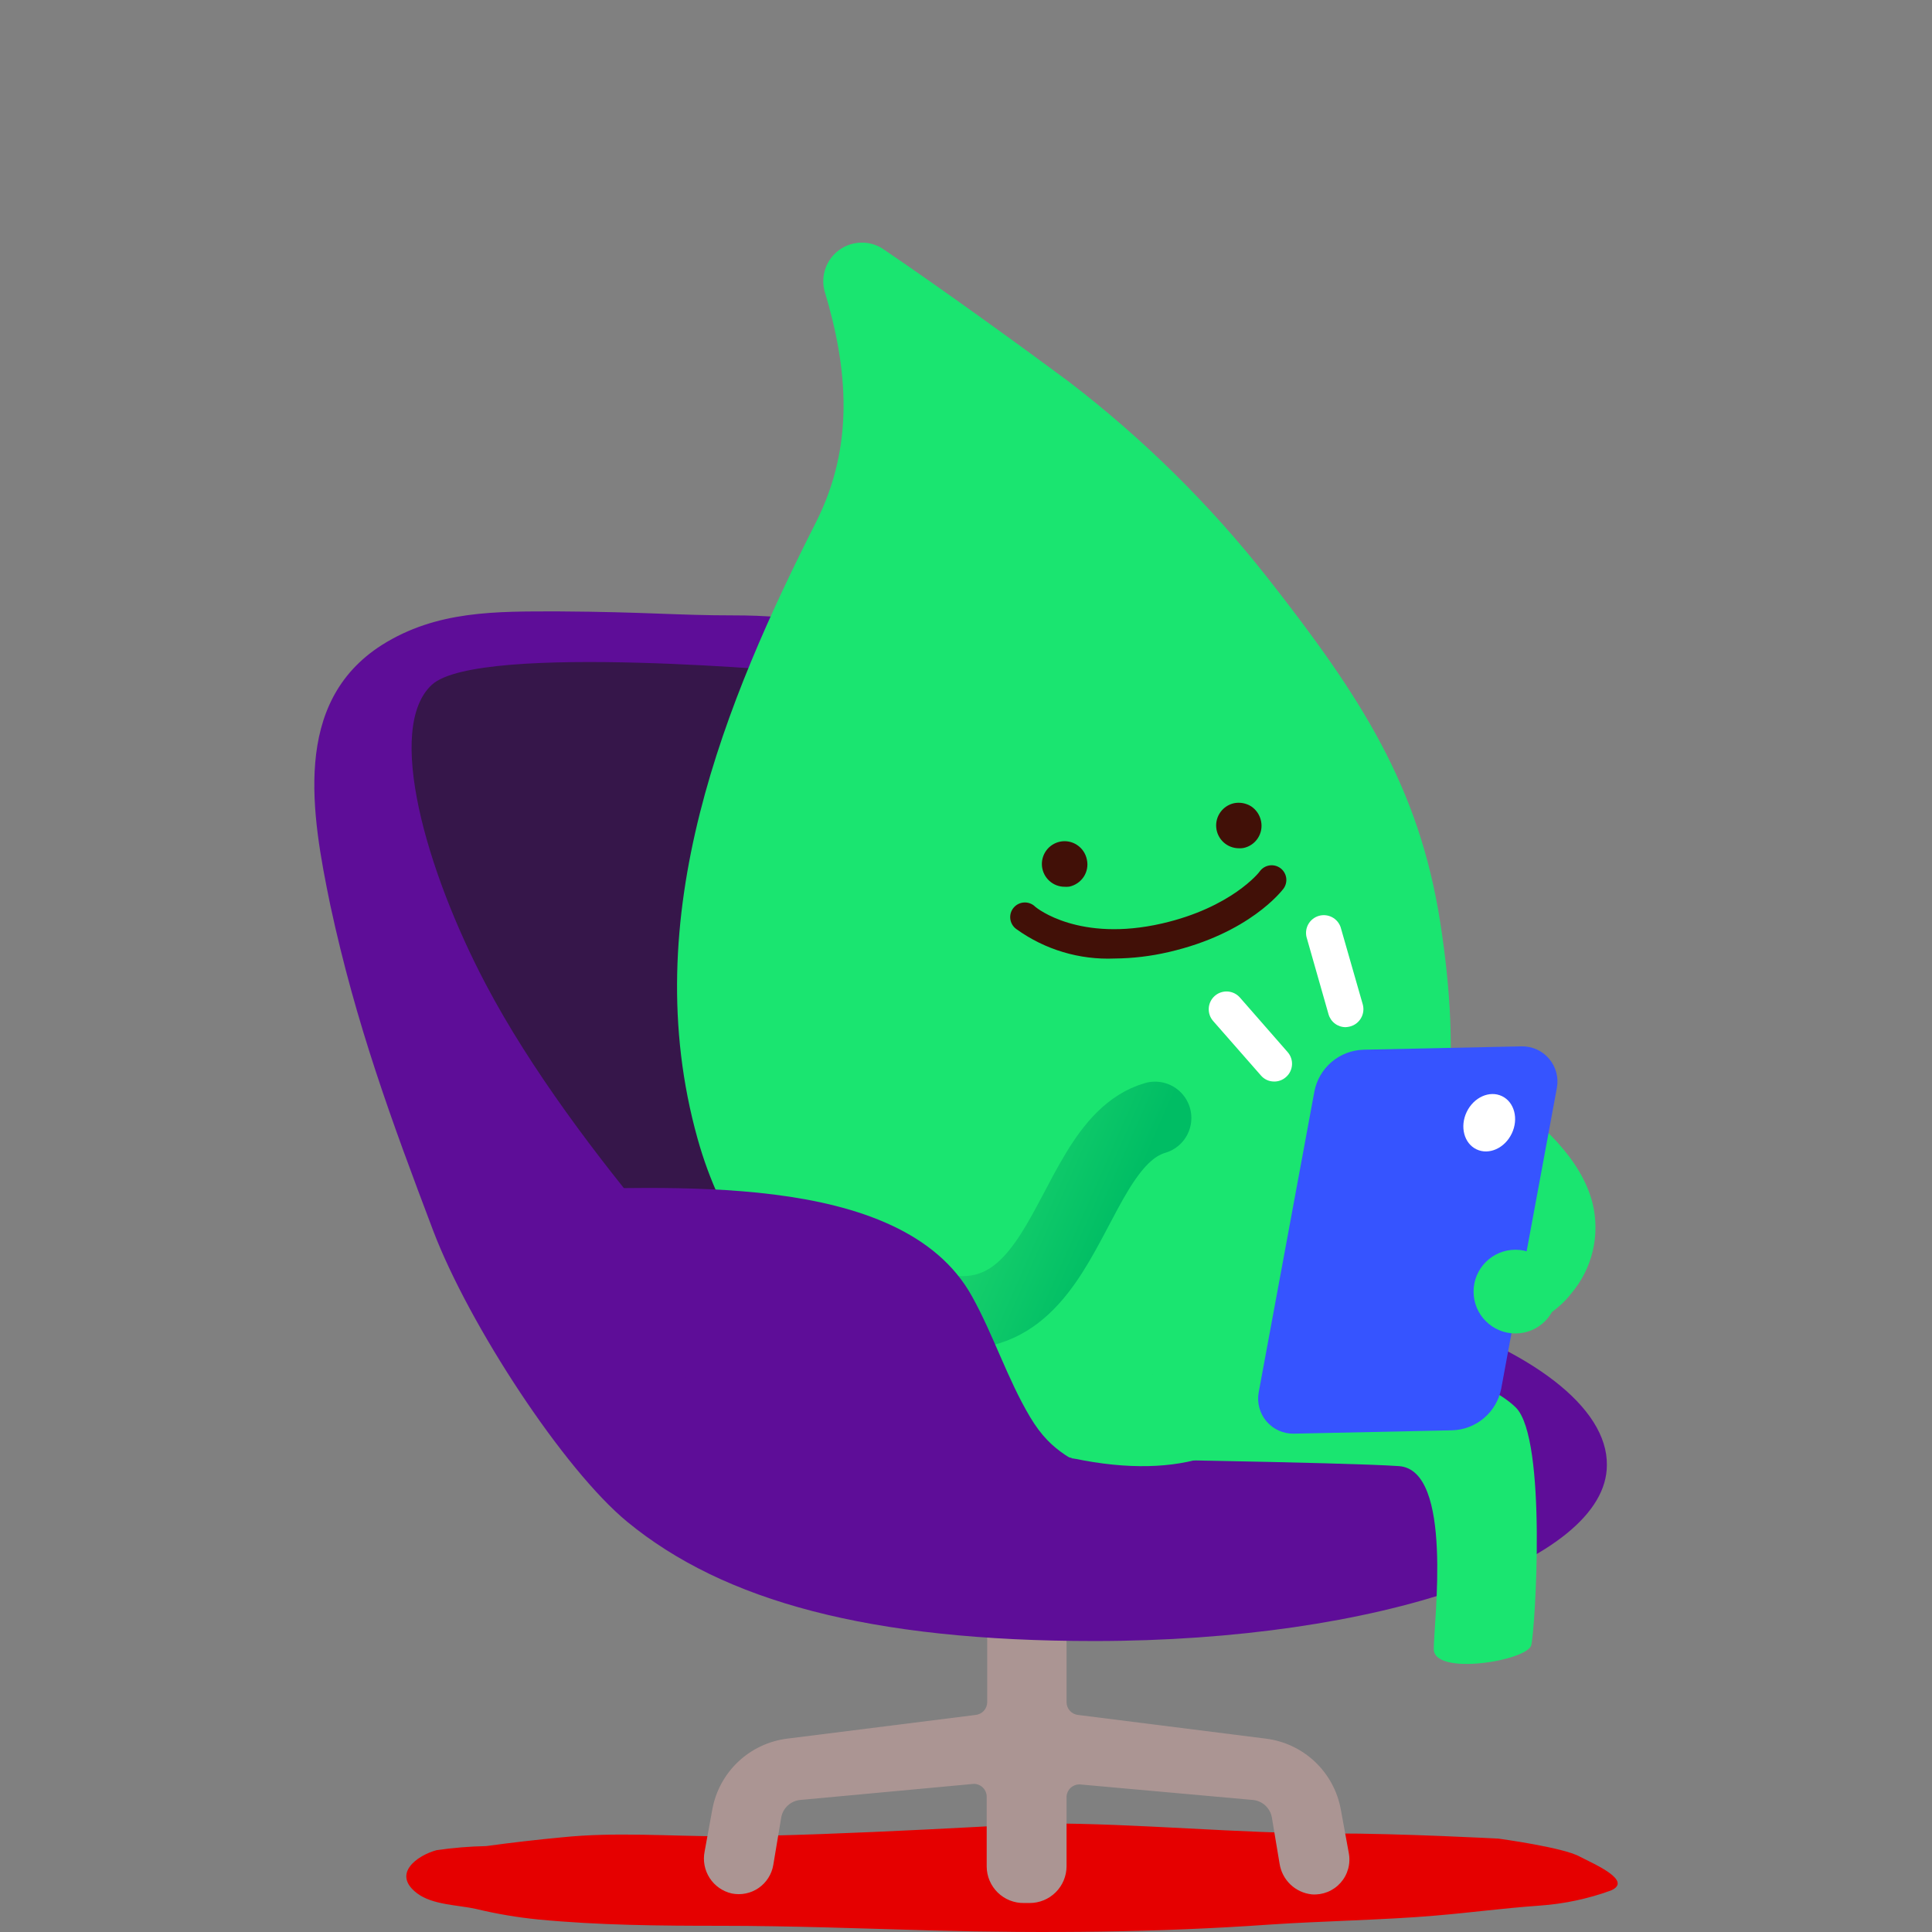 <svg width="150" height="150" viewBox="0 0 150 150" fill="none" xmlns="http://www.w3.org/2000/svg">
<rect x="0" y="0" width="150" height="150" fill="#808080" stroke="none"/>
<g clip-path="url(#clip0)">
<path d="M56.177 142.569C51.967 142.569 47.827 142.219 43.637 142.649C41.637 142.839 39.717 143.059 37.757 143.329C36.461 143.355 35.169 143.462 33.887 143.649C32.387 144.059 30.387 145.489 32.387 146.999C33.597 147.909 35.587 147.899 36.957 148.209C38.549 148.593 40.167 148.867 41.797 149.029C46.507 149.479 51.197 149.519 55.927 149.519C61.417 149.519 66.847 149.729 72.337 149.879C81.147 150.109 89.867 150.039 98.647 149.419C102.457 149.159 107.647 149.059 111.417 148.729C114.577 148.459 116.417 148.179 119.567 147.949C121.445 147.816 123.297 147.422 125.067 146.779C126.827 146.019 123.727 144.709 122.657 144.149C121.387 143.429 116.327 142.749 116.327 142.749C116.327 142.749 108.657 142.339 103.477 142.349C95.987 142.349 88.477 141.569 80.997 141.569C80.997 141.529 64.827 142.549 56.177 142.569Z" fill="#E50000"/>
<path d="M104.717 143.859L104.097 140.469C103.836 139.059 103.134 137.767 102.092 136.782C101.049 135.797 99.72 135.169 98.297 134.989L83.707 133.149C83.459 133.124 83.23 133.008 83.064 132.823C82.897 132.638 82.805 132.398 82.807 132.149V109.149C82.807 108.391 82.505 107.663 81.969 107.127C81.433 106.591 80.705 106.289 79.947 106.289H79.497C79.122 106.289 78.75 106.363 78.404 106.507C78.057 106.651 77.743 106.862 77.478 107.128C77.213 107.393 77.004 107.709 76.861 108.056C76.718 108.403 76.645 108.774 76.647 109.149V132.149C76.648 132.4 76.555 132.641 76.386 132.826C76.218 133.012 75.986 133.127 75.737 133.149L61.107 134.989C59.684 135.169 58.355 135.797 57.312 136.782C56.269 137.767 55.567 139.059 55.307 140.469L54.707 143.749C54.563 144.461 54.704 145.2 55.098 145.809C55.492 146.418 56.109 146.849 56.817 147.009C57.174 147.081 57.542 147.081 57.899 147.008C58.255 146.936 58.594 146.792 58.895 146.586C59.195 146.38 59.451 146.115 59.647 145.808C59.843 145.502 59.976 145.158 60.037 144.799L60.657 141.089C60.724 140.737 60.904 140.416 61.169 140.175C61.434 139.933 61.77 139.784 62.127 139.749L75.607 138.499C75.872 138.499 76.126 138.605 76.314 138.792C76.501 138.98 76.607 139.234 76.607 139.499V144.919C76.609 145.295 76.686 145.667 76.833 146.013C76.98 146.359 77.194 146.673 77.463 146.936C77.731 147.199 78.049 147.406 78.398 147.546C78.748 147.685 79.121 147.755 79.497 147.749H79.947C80.704 147.749 81.43 147.449 81.966 146.915C82.502 146.381 82.804 145.656 82.807 144.899V139.479C82.822 139.225 82.934 138.985 83.12 138.811C83.306 138.636 83.552 138.539 83.807 138.539L97.277 139.749C97.637 139.783 97.976 139.935 98.242 140.181C98.507 140.427 98.685 140.753 98.747 141.109L99.347 144.699C99.443 145.316 99.74 145.884 100.192 146.315C100.644 146.745 101.226 147.014 101.847 147.079C102.263 147.112 102.681 147.047 103.069 146.891C103.456 146.736 103.802 146.492 104.08 146.181C104.358 145.869 104.56 145.497 104.67 145.095C104.781 144.692 104.797 144.269 104.717 143.859Z" fill="#AB9593"/>
<path d="M109.387 101.809C108.727 100.289 108.067 98.809 107.267 97.319C103.687 90.849 94.607 89.319 86.007 88.969C85.547 87.819 85.117 86.679 84.727 85.569C82.627 79.569 72.187 55.839 71.337 54.399C71.337 54.849 69.917 49.399 64.167 48.779C62.737 47.889 58.917 47.779 57.057 47.779C52.497 47.779 50.197 47.509 43.387 47.469C38.497 47.469 33.907 47.389 29.647 50.079C22.647 54.539 24.187 63.219 25.647 70.289C27.647 79.569 30.397 86.999 33.647 95.589C36.427 102.869 43.757 114.089 48.707 118.159C56.197 124.309 67.507 127.409 84.977 127.409C106.977 127.409 124.757 121.289 124.757 113.749C124.817 109.259 118.877 104.749 109.387 101.809Z" fill="#5E0D98"/>
<path d="M62.907 52.249C62.907 52.249 37.177 49.829 33.537 53.159C29.897 56.489 33.067 67.589 37.707 76.399C44.707 89.719 58.797 104.059 58.797 104.059L83.227 100.059L62.607 54.189" fill="#36164A"/>
<path d="M83.017 29.659C88.752 34.056 93.915 39.152 98.387 44.829C105.727 54.169 110.157 61.089 111.807 71.529C115.317 93.989 107.187 100.179 97.387 110.809C94.197 114.269 86.937 115.109 77.547 111.479C68.707 108.059 57.827 101.559 54.157 88.399C49.327 71.119 56.387 54.299 63.387 40.479C66.317 34.629 65.867 28.699 64.007 22.559C63.863 21.981 63.895 21.374 64.098 20.814C64.301 20.255 64.666 19.768 65.146 19.416C65.627 19.064 66.201 18.863 66.796 18.839C67.391 18.815 67.979 18.968 68.487 19.279C73.437 22.639 79.587 27.109 83.017 29.659Z" fill="#1AE570"/>
<path d="M82.647 68.849C82.211 68.846 81.792 68.682 81.47 68.389C81.147 68.096 80.945 67.694 80.9 67.26C80.856 66.827 80.972 66.392 81.228 66.04C81.484 65.687 81.861 65.441 82.287 65.349C82.514 65.3 82.749 65.297 82.977 65.34C83.206 65.383 83.423 65.471 83.617 65.599C83.816 65.73 83.987 65.898 84.119 66.096C84.251 66.294 84.342 66.516 84.387 66.749C84.436 66.977 84.439 67.211 84.396 67.44C84.353 67.668 84.265 67.886 84.137 68.079C83.877 68.469 83.475 68.741 83.017 68.839C82.894 68.853 82.77 68.856 82.647 68.849Z" fill="#411007"/>
<path d="M96.177 65.859C95.741 65.856 95.322 65.692 95 65.399C94.677 65.105 94.475 64.704 94.43 64.27C94.385 63.837 94.502 63.402 94.758 63.05C95.014 62.697 95.391 62.451 95.817 62.359C96.276 62.27 96.752 62.359 97.147 62.609C97.54 62.874 97.814 63.284 97.907 63.749C97.955 63.976 97.958 64.211 97.915 64.439C97.872 64.668 97.784 64.885 97.657 65.079C97.53 65.274 97.365 65.441 97.173 65.571C96.981 65.702 96.764 65.793 96.537 65.839C96.418 65.861 96.297 65.867 96.177 65.859Z" fill="#411007"/>
<path d="M86.537 74.419C83.813 74.535 81.129 73.732 78.917 72.139C78.787 72.048 78.677 71.931 78.596 71.795C78.513 71.659 78.461 71.508 78.441 71.351C78.42 71.193 78.433 71.034 78.478 70.882C78.523 70.73 78.6 70.588 78.703 70.468C78.805 70.347 78.932 70.249 79.075 70.18C79.218 70.111 79.373 70.072 79.532 70.067C79.69 70.061 79.848 70.089 79.995 70.148C80.143 70.207 80.276 70.296 80.387 70.409C80.517 70.519 83.797 73.169 90.217 71.699C95.617 70.459 97.797 67.699 97.817 67.639C97.997 67.397 98.266 67.236 98.566 67.191C98.865 67.147 99.169 67.224 99.412 67.404C99.654 67.585 99.816 67.854 99.86 68.153C99.904 68.452 99.827 68.757 99.647 68.999C99.537 69.139 97.007 72.479 90.727 73.919C89.353 74.24 87.948 74.407 86.537 74.419Z" fill="#411007"/>
<path d="M83.187 113.229C83.187 113.229 104.377 113.529 108.617 113.829C112.857 114.129 111.317 125.909 111.317 128.029C111.317 130.149 118.587 128.939 118.887 127.729C119.187 126.519 120.127 111.729 117.697 109.289C115.267 106.849 107.387 104.749 105.287 104.139C103.187 103.529 91.667 104.449 91.667 104.449L83.187 113.229Z" fill="#1AE570"/>
<path d="M110.057 104.609C108.485 104.605 106.915 104.502 105.357 104.299C104.387 104.14 103.518 103.609 102.934 102.819C102.349 102.029 102.095 101.043 102.225 100.069C102.355 99.096 102.859 98.211 103.63 97.602C104.401 96.993 105.379 96.709 106.357 96.809C110.457 97.319 115.357 96.809 116.167 95.809C116.397 95.539 116.377 95.469 116.357 95.379C115.817 93.329 110.387 89.749 105.877 87.749C105.417 87.556 105 87.275 104.649 86.92C104.299 86.566 104.021 86.146 103.832 85.685C103.644 85.223 103.548 84.729 103.551 84.231C103.553 83.732 103.654 83.239 103.847 82.779C104.04 82.32 104.322 81.903 104.676 81.552C105.03 81.201 105.45 80.924 105.911 80.735C106.373 80.546 106.867 80.451 107.366 80.453C107.864 80.456 108.357 80.556 108.817 80.749C110.997 81.669 121.947 86.599 123.647 93.429C123.943 94.644 123.947 95.912 123.659 97.129C123.37 98.346 122.797 99.477 121.987 100.429C121.117 101.599 117.957 104.609 110.057 104.609Z" fill="#1AE570"/>
<path d="M112.727 111.049L100.467 111.309C100.062 111.319 99.659 111.238 99.29 111.073C98.92 110.908 98.591 110.661 98.329 110.353C98.066 110.044 97.876 109.681 97.772 109.289C97.668 108.898 97.652 108.488 97.727 108.089L102.047 84.749C102.218 83.852 102.691 83.04 103.388 82.448C104.085 81.857 104.963 81.522 105.877 81.499L118.137 81.239C118.541 81.231 118.943 81.313 119.312 81.479C119.681 81.645 120.008 81.891 120.27 82.2C120.533 82.508 120.723 82.87 120.828 83.261C120.933 83.652 120.95 84.061 120.877 84.459L116.557 107.799C116.386 108.697 115.912 109.509 115.216 110.1C114.519 110.692 113.64 111.027 112.727 111.049Z" fill="#3654FF"/>
<path d="M104.477 79.749C104.176 79.75 103.884 79.653 103.644 79.472C103.404 79.292 103.229 79.038 103.147 78.749L101.437 72.749C101.356 72.404 101.41 72.041 101.589 71.735C101.769 71.429 102.059 71.204 102.4 71.106C102.74 71.008 103.106 71.046 103.42 71.21C103.734 71.374 103.973 71.653 104.087 71.989L105.807 77.989C105.855 78.167 105.867 78.353 105.843 78.536C105.818 78.718 105.758 78.894 105.665 79.053C105.572 79.213 105.448 79.352 105.301 79.463C105.153 79.573 104.985 79.654 104.807 79.699C104.699 79.726 104.588 79.743 104.477 79.749Z" fill="white"/>
<path d="M98.897 83.969C98.706 83.966 98.519 83.923 98.346 83.842C98.174 83.761 98.02 83.644 97.897 83.499L94.187 79.269C93.945 78.993 93.824 78.633 93.848 78.267C93.86 78.086 93.908 77.909 93.988 77.747C94.069 77.584 94.18 77.439 94.317 77.319C94.453 77.2 94.612 77.108 94.784 77.05C94.956 76.992 95.138 76.968 95.319 76.98C95.684 77.005 96.025 77.173 96.267 77.449L99.967 81.679C100.088 81.815 100.181 81.974 100.24 82.146C100.299 82.318 100.323 82.5 100.311 82.681C100.299 82.863 100.25 83.04 100.169 83.203C100.088 83.366 99.975 83.511 99.837 83.629C99.579 83.859 99.242 83.98 98.897 83.969Z" fill="white"/>
<path d="M117.657 103.529C119.452 103.529 120.907 102.074 120.907 100.279C120.907 98.484 119.452 97.029 117.657 97.029C115.862 97.029 114.407 98.484 114.407 100.279C114.407 102.074 115.862 103.529 117.657 103.529Z" fill="#1AE570"/>
<path d="M117.373 88.007C117.92 86.867 117.579 85.567 116.613 85.104C115.647 84.641 114.421 85.191 113.874 86.331C113.328 87.472 113.668 88.772 114.634 89.234C115.6 89.697 116.827 89.148 117.373 88.007Z" fill="white"/>
<path d="M68.007 99.799C83.197 108.159 82.007 89.039 89.677 86.799" stroke="url(#paint0_linear)" stroke-width="5.64" stroke-miterlimit="10" stroke-linecap="round"/>
<path d="M41.527 92.339C51.317 92.339 69.937 90.649 75.467 100.649C77.137 103.649 78.217 107.069 79.977 110.019C81.737 112.969 83.447 113.259 86.167 115.019C79.167 115.229 70.917 114.869 64.267 112.569C59.497 110.929 55.657 109.899 52.267 105.929C49.127 102.219 43.677 97.749 42.087 93.289C42.267 93.569 42.317 93.859 41.527 92.339Z" fill="#5E0D98"/>
</g>
<defs>
<linearGradient id="paint0_linear" x1="67.075" y1="89.972" x2="85.533" y2="98.064" gradientUnits="userSpaceOnUse">
<stop stop-color="#2FE475"/>
<stop offset="1" stop-color="#00BD64"/>
</linearGradient>
<clipPath id="clip0">
<rect width="150" height="150" fill="white"/>
</clipPath>
</defs>
</svg>
